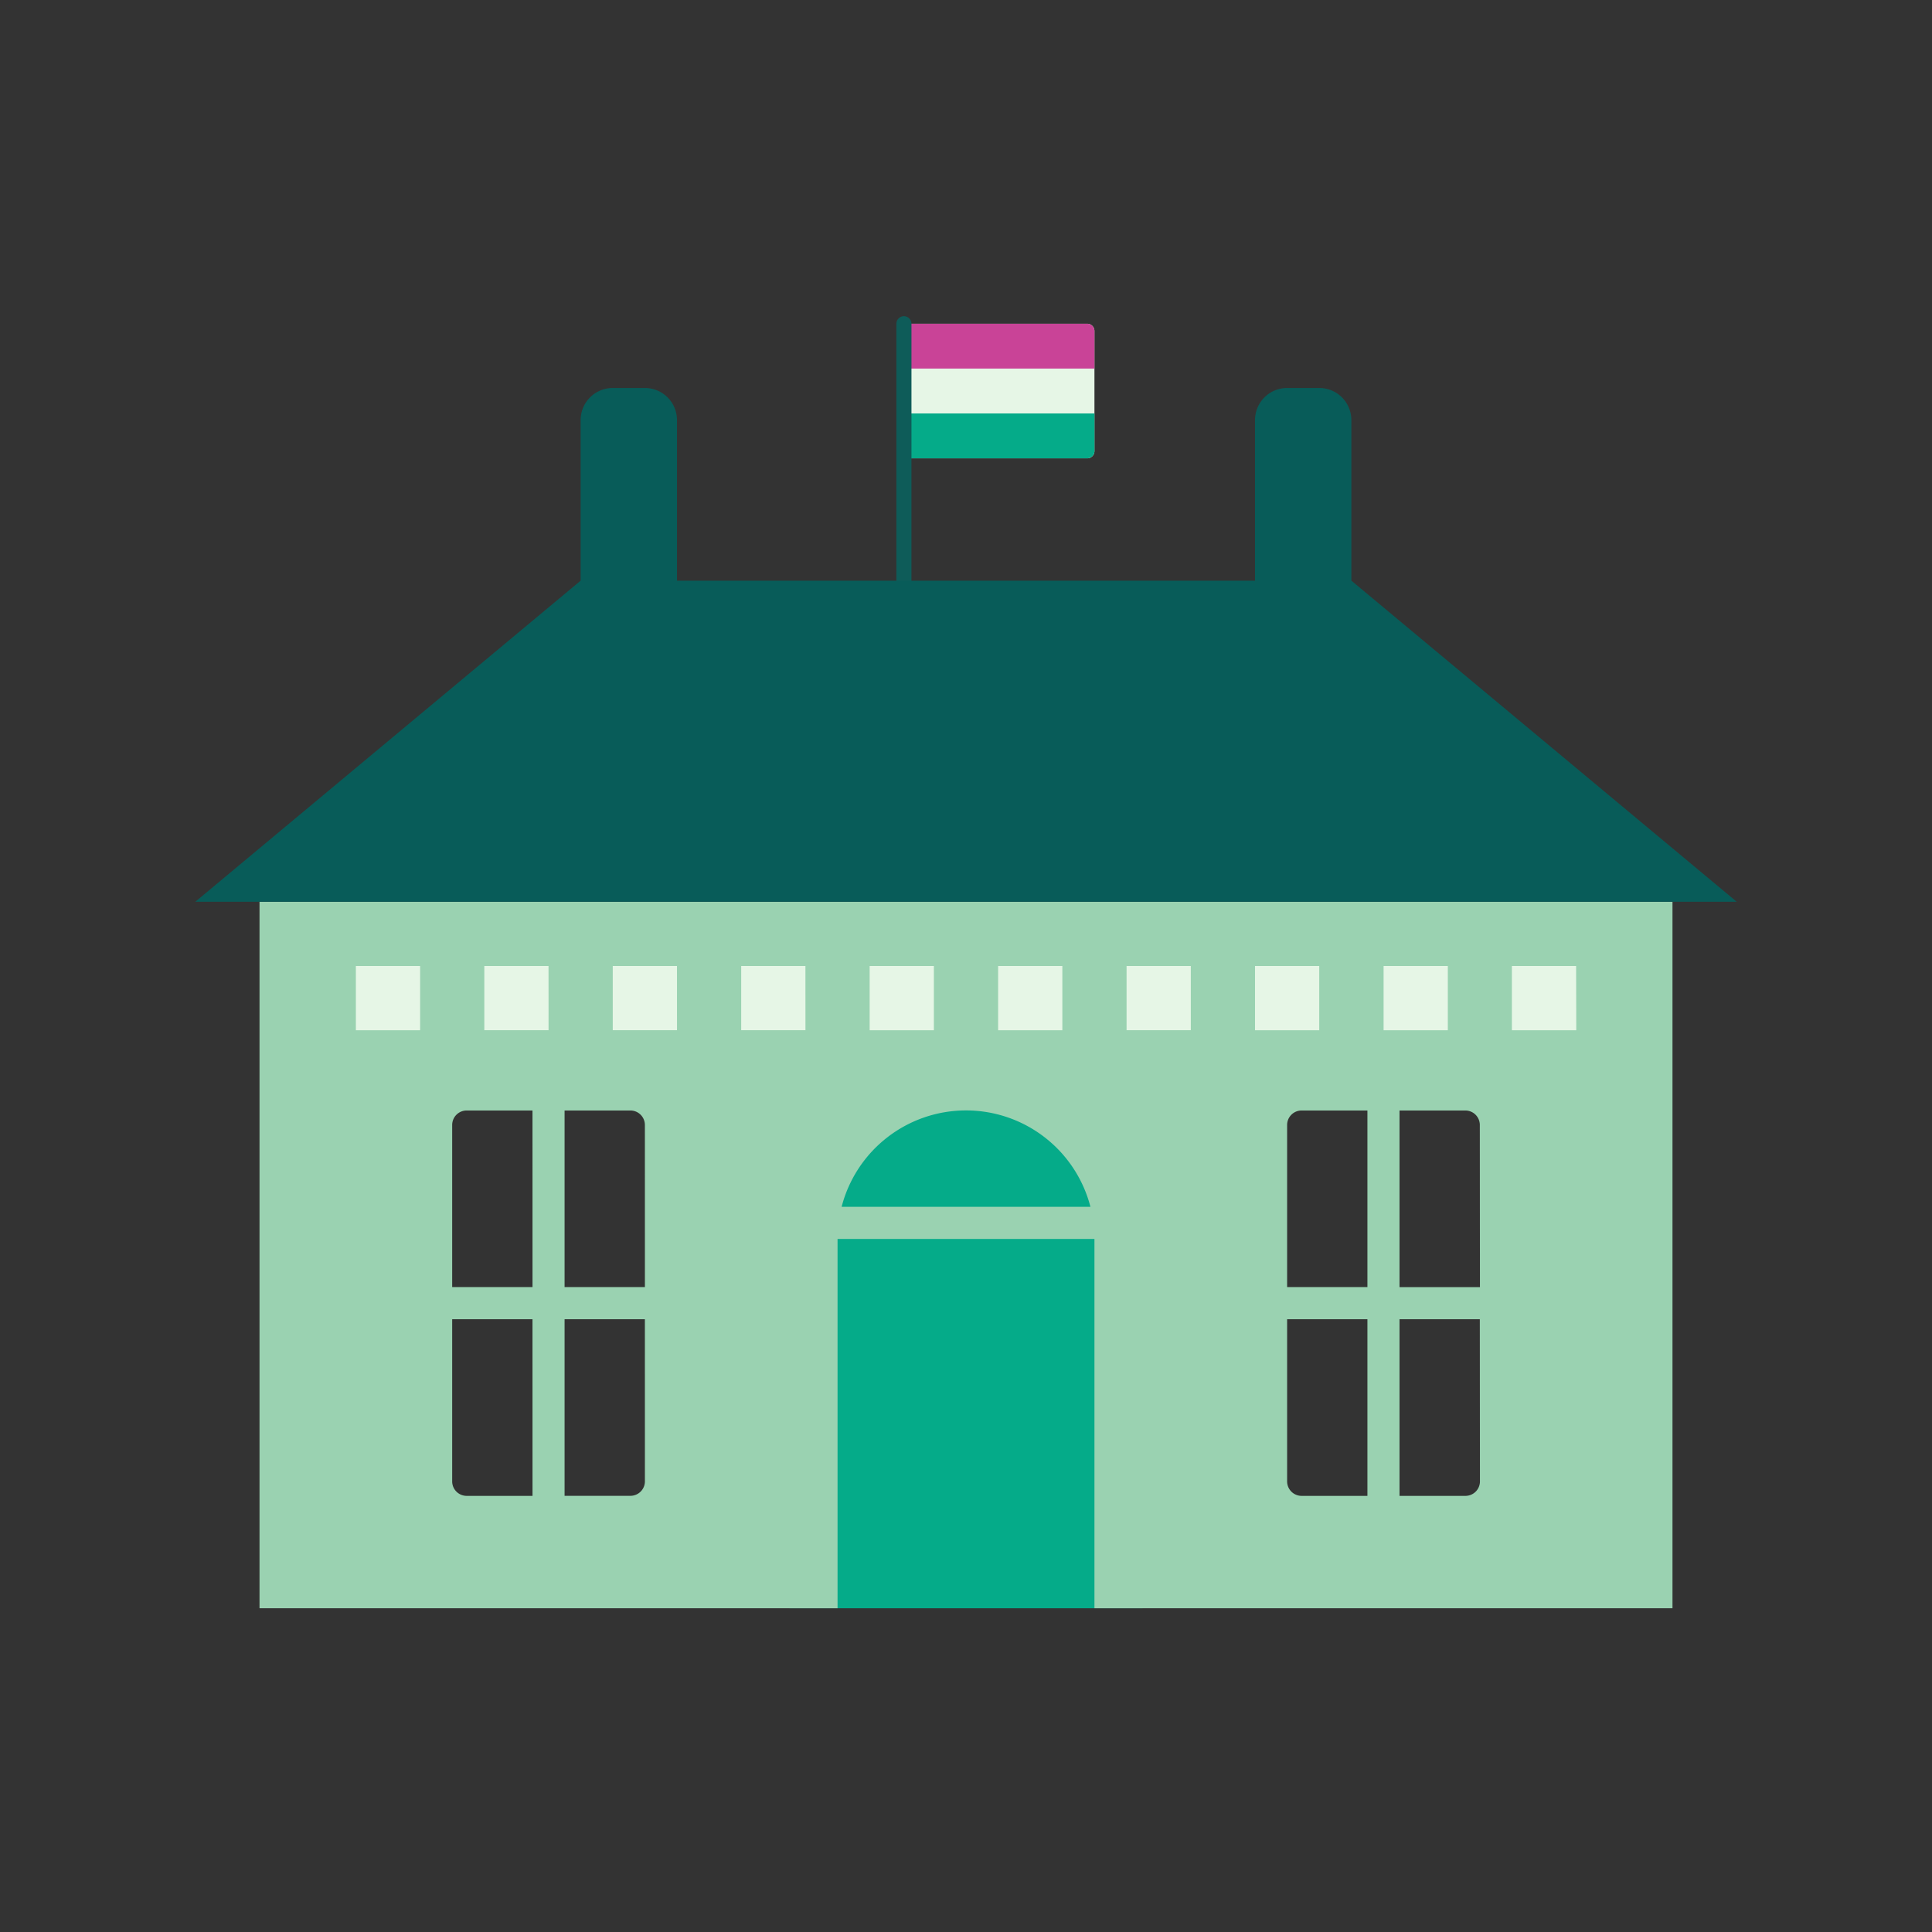 <svg xmlns="http://www.w3.org/2000/svg" viewBox="0 0 768 768"><rect x="0" y="0" width="768" height="768" fill="#333333" stroke="none"/><title>overheid</title><g id="reichstag"><path d="M359.32,128.69h72.85a2.89,2.89,0,0,1,2.89,2.89v47.73a2.89,2.89,0,0,1-2.89,2.89H359.32a0,0,0,0,1,0,0V128.69A0,0,0,0,1,359.32,128.69Z" style="fill:#e6f6e6"/><path d="M359.32,128.69h72.83a2.9,2.9,0,0,1,2.9,2.9v14.93a0,0,0,0,1,0,0H359.32a0,0,0,0,1,0,0V128.69A0,0,0,0,1,359.32,128.69Z" style="fill:#c94397"/><path d="M359.32,164.36h75.74a0,0,0,0,1,0,0V179.3a2.89,2.89,0,0,1-2.89,2.89H359.32a0,0,0,0,1,0,0V164.36A0,0,0,0,1,359.32,164.36Z" style="fill:#05ab89"/><line x1="359.32" y1="128.69" x2="359.32" y2="230.81" style="fill:none;stroke:#0e5c59;stroke-linecap:round;stroke-linejoin:round;stroke-width:6px"/><rect x="313.79" y="428.68" width="140.42" height="210.63" style="fill:#05ab89"/></g><g id="bank"><rect x="122.31" y="371.23" width="523.38" height="51.06" style="fill:#e6f6e6"/><rect x="192.52" y="384" width="25.53" height="25.53" style="fill:none"/><path d="M224.43,594.63h26.16a5.76,5.76,0,0,0,5.76-5.76V524.42H224.43Z" style="fill:none"/><path d="M250.59,441.44H224.43v70.21h31.92V447.2A5.76,5.76,0,0,0,250.59,441.44Z" style="fill:none"/><path d="M179.75,588.87a5.76,5.76,0,0,0,5.76,5.76h26.16V524.42H179.75Z" style="fill:none"/><path d="M179.75,447.2v64.45h31.92V441.44H185.51A5.76,5.76,0,0,0,179.75,447.2Z" style="fill:none"/><rect x="345.7" y="384" width="25.53" height="25.53" style="fill:none"/><rect x="447.83" y="384" width="25.53" height="25.53" style="fill:none"/><rect x="396.77" y="384" width="25.53" height="25.53" style="fill:none"/><rect x="243.58" y="384" width="25.53" height="25.53" style="fill:none"/><rect x="294.64" y="384" width="25.53" height="25.53" style="fill:none"/><rect x="498.89" y="384" width="25.53" height="25.53" style="fill:none"/><rect x="141.46" y="384" width="25.53" height="25.53" style="fill:none"/><path d="M556.33,441.44v70.21h31.92V447.2a5.76,5.76,0,0,0-5.76-5.76Z" style="fill:none"/><path d="M511.65,588.87a5.76,5.76,0,0,0,5.76,5.76h26.16V524.42H511.65Z" style="fill:none"/><rect x="601.01" y="384" width="25.53" height="25.53" style="fill:none"/><path d="M556.33,594.63h26.16a5.76,5.76,0,0,0,5.76-5.76V524.42H556.33Z" style="fill:none"/><rect x="549.95" y="384" width="25.53" height="25.53" style="fill:none"/><path d="M511.65,447.2v64.45h31.92V441.44H517.41A5.76,5.76,0,0,0,511.65,447.2Z" style="fill:none"/><path d="M103.16,358.47V639.31H332.94V492.51H435.06v146.8H664.84V358.47ZM396.77,384H422.3v25.53H396.77Zm-51.07,0h25.53v25.53H345.7ZM167,409.53H141.46V384H167Zm44.68,185.1H185.51a5.76,5.76,0,0,1-5.76-5.76V524.42h31.92Zm0-83H179.75V447.2a5.76,5.76,0,0,1,5.76-5.76h26.16Zm6.38-102.12H192.52V384h25.53Zm38.3,179.34a5.76,5.76,0,0,1-5.76,5.76H224.43V524.42h31.92Zm0-77.22H224.43V441.44h26.16a5.76,5.76,0,0,1,5.76,5.76Zm12.76-102.12H243.58V384h25.53Zm51.06,0H294.64V384h25.53Zm14.38,70.21a51.07,51.07,0,0,1,98.9,0Zm138.81-70.21H447.83V384h25.53ZM498.89,384h25.53v25.53H498.89Zm44.68,210.63H517.41a5.76,5.76,0,0,1-5.76-5.76V524.42h31.92Zm0-83H511.65V447.2a5.76,5.76,0,0,1,5.76-5.76h26.16ZM550,384h25.53v25.53H550Zm38.3,204.87a5.76,5.76,0,0,1-5.76,5.76H556.33V524.42h31.92Zm0-77.22H556.33V441.44h26.16a5.76,5.76,0,0,1,5.76,5.76Zm38.29-102.12H601V384h25.53Z" style="fill:#9ad2b1"/><path d="M690.37,358.47,537.19,230.81V167a12.77,12.77,0,0,0-12.77-12.77H511.65A12.76,12.76,0,0,0,498.89,167v63.82H269.11V167a12.76,12.76,0,0,0-12.76-12.77H243.58A12.77,12.77,0,0,0,230.81,167v63.82L77.63,358.47H690.37Z" style="fill:#085c59"/></g></svg>